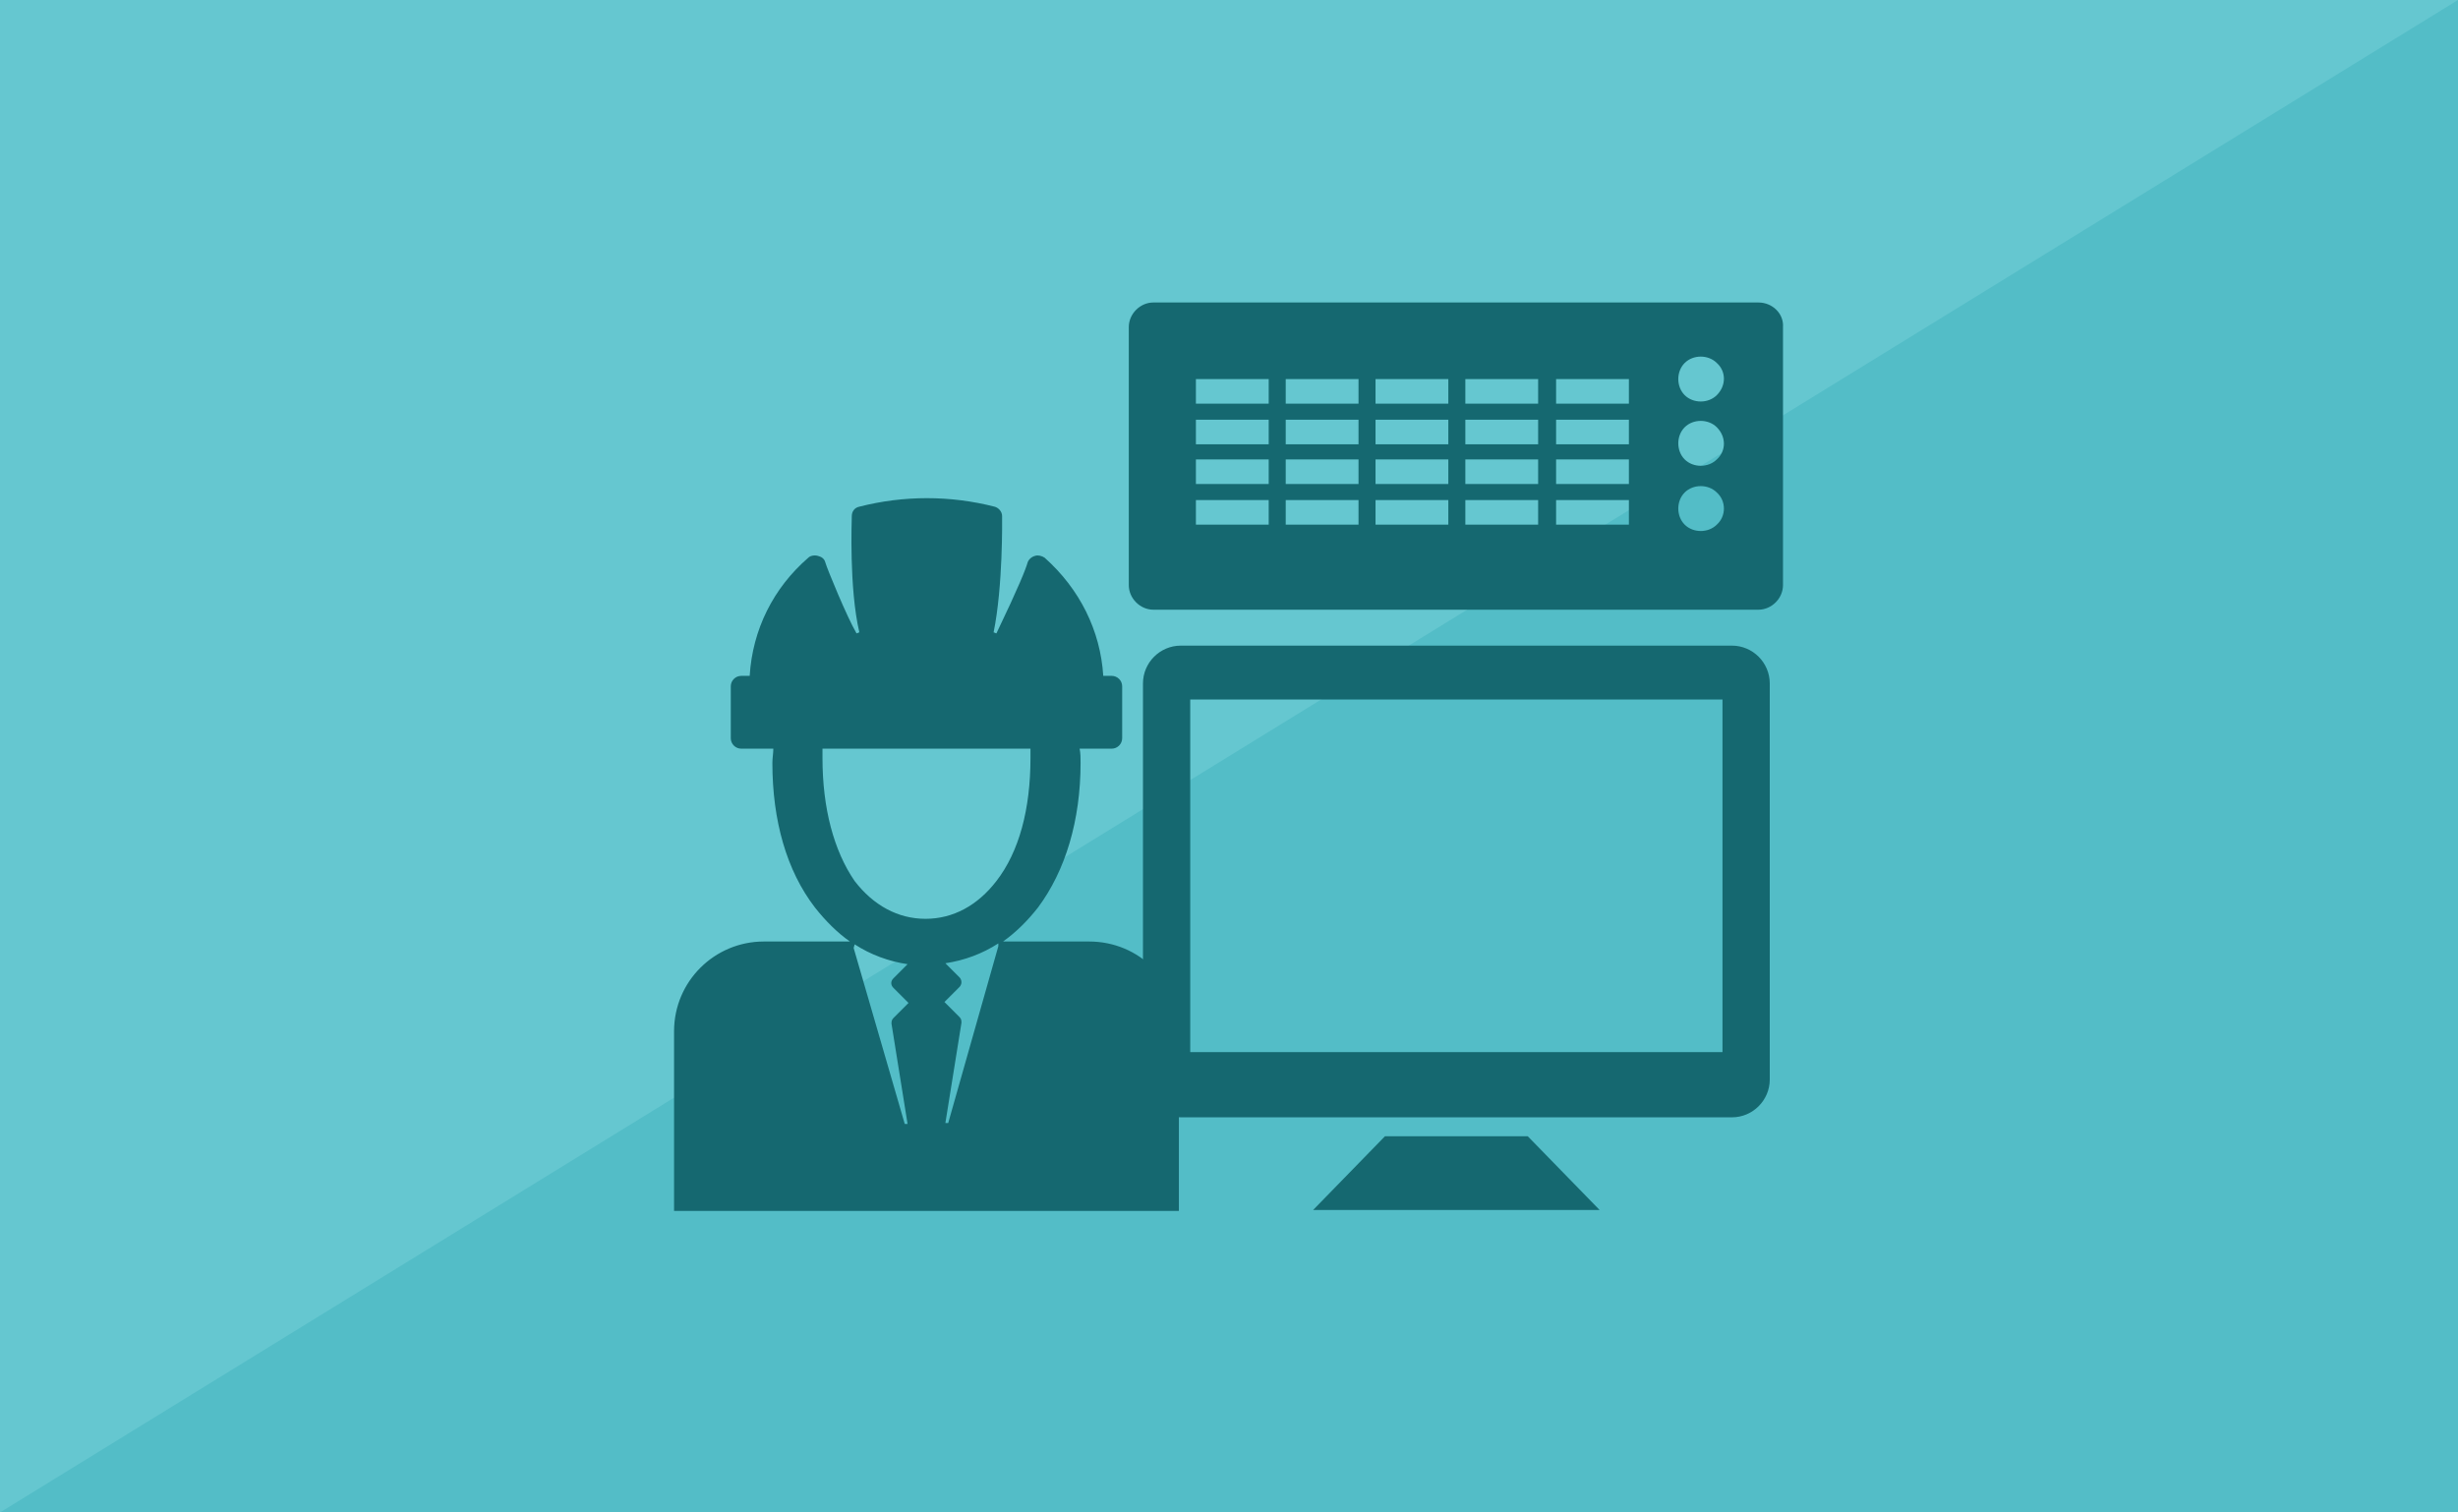<?xml version="1.0" encoding="utf-8"?>
<!-- Generator: Adobe Illustrator 21.1.0, SVG Export Plug-In . SVG Version: 6.00 Build 0)  -->
<svg version="1.1" id="レイヤー_1" xmlns="http://www.w3.org/2000/svg" xmlns:xlink="http://www.w3.org/1999/xlink" x="0px"
	 y="0px" width="260px" height="160px" viewBox="0 0 260 160" style="enable-background:new 0 0 260 160;" xml:space="preserve">
<style type="text/css">
	.st0{fill:#65C7D0;}
	.st1{fill:#53BDC7;}
	.st2{fill:#156870;}
	.st3{fill:none;}
</style>
<g>
	<g>
		<rect y="0" class="st0" width="260" height="160"/>
		<polygon class="st1" points="260,160 0,160 260,0 		"/>
	</g>
</g>
<g>
	<g>
		<g>
			<path class="st2" d="M183.2,68.3h-58.3c-2.2,0-4,1.8-4,4v41.9c0,2.2,1.8,4,4,4h58.3c2.2,0,4-1.8,4-4V72.3
				C187.2,70.1,185.4,68.3,183.2,68.3z M182.2,111.3h-56.3V74h56.3V111.3z"/>
			<polygon class="st2" points="146.5,120.2 138.9,128 169.2,128 161.6,120.2 			"/>
		</g>
	</g>
	<g>
		<path class="st2" d="M115.2,99.6h-9.1c1.4-1,2.6-2.2,3.7-3.6c2.9-3.9,4.5-9.2,4.5-15.3c0-0.5,0-1-0.1-1.5h3.4
			c0.6,0,1.1-0.5,1.1-1.1v-5.5c0-0.6-0.5-1.1-1.1-1.1h-0.9c-0.3-4.8-2.5-9.2-6.2-12.5c-0.3-0.2-0.7-0.3-1-0.2
			c-0.4,0.1-0.7,0.4-0.8,0.7c-0.2,0.7-0.9,2.5-3.3,7.5c-0.1,0-0.2-0.1-0.3-0.1c1-4.9,0.9-11.9,0.9-12.3c0-0.5-0.4-0.9-0.8-1
			c-4.7-1.2-9.6-1.2-14.3,0c-0.5,0.1-0.8,0.5-0.8,1c0,0.4-0.3,7.6,0.8,12.3c-0.1,0-0.2,0.1-0.3,0.1c-1-1.7-3.1-6.8-3.3-7.5
			c-0.1-0.4-0.4-0.6-0.8-0.7c-0.4-0.1-0.8,0-1,0.2c-3.7,3.2-5.9,7.6-6.2,12.5h-0.9c-0.6,0-1.1,0.5-1.1,1.1v5.5
			c0,0.6,0.5,1.1,1.1,1.1h3.4c0,0.5-0.1,1-0.1,1.5c0,6.1,1.5,11.4,4.5,15.3c1.1,1.4,2.4,2.7,3.7,3.6h-9.1c-5.2,0-9.5,4.2-9.5,9.5v19
			h53.4v-19C124.7,103.8,120.5,99.6,115.2,99.6z M87,80.2c0-0.3,0-0.7,0-1h22c0,0.3,0,0.6,0,1c0,5.4-1.2,9.9-3.6,13
			c-2,2.6-4.6,4-7.5,4s-5.5-1.4-7.5-4C88.2,90,87,85.5,87,80.2z M90.4,99.9c1.7,1.1,3.6,1.8,5.6,2.1l-1.5,1.5c-0.3,0.3-0.3,0.7,0,1
			l1.6,1.6l-1.6,1.6c-0.2,0.2-0.2,0.4-0.2,0.6l1.7,10.6h-0.3l-5.4-18.6C90.3,100.2,90.4,100,90.4,99.9z M100.3,118.8H100l1.7-10.6
			c0-0.2,0-0.4-0.2-0.6l-1.6-1.6l1.6-1.6c0.1-0.1,0.2-0.3,0.2-0.5s-0.1-0.4-0.2-0.5l-1.5-1.5c2-0.3,3.9-1,5.6-2.1c0,0.2,0,0.3,0,0.3
			L100.3,118.8z"/>
	</g>
	<g>
		<rect x="145.5" y="52.9" class="st3" width="7.7" height="2.6"/>
		<rect x="136" y="40.1" class="st3" width="7.7" height="2.6"/>
		<rect x="155" y="52.9" class="st3" width="7.7" height="2.6"/>
		<rect x="136" y="44.4" class="st3" width="7.7" height="2.6"/>
		<rect x="145.5" y="40.1" class="st3" width="7.7" height="2.6"/>
		<rect x="145.5" y="44.4" class="st3" width="7.7" height="2.6"/>
		<rect x="145.5" y="48.6" class="st3" width="7.7" height="2.6"/>
		<rect x="126.4" y="44.4" class="st3" width="7.7" height="2.6"/>
		<rect x="126.4" y="48.6" class="st3" width="7.7" height="2.6"/>
		<rect x="136" y="48.6" class="st3" width="7.7" height="2.6"/>
		<rect x="126.4" y="52.9" class="st3" width="7.7" height="2.6"/>
		<rect x="136" y="52.9" class="st3" width="7.7" height="2.6"/>
		<rect x="126.4" y="40.1" class="st3" width="7.7" height="2.6"/>
		<rect x="164.6" y="48.6" class="st3" width="7.7" height="2.6"/>
		<rect x="164.6" y="44.4" class="st3" width="7.7" height="2.6"/>
		<rect x="164.6" y="40.1" class="st3" width="7.7" height="2.6"/>
		<rect x="155" y="44.4" class="st3" width="7.7" height="2.6"/>
		<rect x="155" y="48.6" class="st3" width="7.7" height="2.6"/>
		<rect x="164.6" y="52.9" class="st3" width="7.7" height="2.6"/>
		<rect x="155" y="40.1" class="st3" width="7.7" height="2.6"/>
		<path class="st2" d="M186,32h-64c-1.4,0-2.6,1.2-2.6,2.6v27.3c0,1.4,1.2,2.6,2.6,2.6h64c1.4,0,2.6-1.2,2.6-2.6V34.6
			C188.7,33.2,187.5,32,186,32z M134.2,55.5h-7.7v-2.6h7.7V55.5z M134.2,51.2h-7.7v-2.6h7.7V51.2z M134.2,47h-7.7v-2.6h7.7V47z
			 M134.2,42.7h-7.7v-2.6h7.7V42.7z M143.7,55.5H136v-2.6h7.7V55.5z M143.7,51.2H136v-2.6h7.7V51.2z M143.7,47H136v-2.6h7.7V47z
			 M143.7,42.7H136v-2.6h7.7V42.7z M153.2,55.5h-7.7v-2.6h7.7V55.5z M153.2,51.2h-7.7v-2.6h7.7V51.2z M153.2,47h-7.7v-2.6h7.7V47z
			 M153.2,42.7h-7.7v-2.6h7.7V42.7z M162.8,55.5H155v-2.6h7.7v2.6H162.8z M162.8,51.2H155v-2.6h7.7v2.6H162.8z M162.8,47H155v-2.6
			h7.7V47H162.8z M162.8,42.7H155v-2.6h7.7v2.6H162.8z M172.3,55.5h-7.7v-2.6h7.7V55.5z M172.3,51.2h-7.7v-2.6h7.7V51.2z M172.3,47
			h-7.7v-2.6h7.7V47z M172.3,42.7h-7.7v-2.6h7.7V42.7z M181.6,55.5c-0.9,0.9-2.5,0.9-3.4,0s-0.9-2.5,0-3.4s2.5-0.9,3.4,0
			C182.6,53,182.6,54.6,181.6,55.5z M181.6,48.6c-0.9,0.9-2.5,0.9-3.4,0s-0.9-2.5,0-3.4s2.5-0.9,3.4,0
			C182.6,46.2,182.6,47.7,181.6,48.6z M181.6,41.8c-0.9,0.9-2.5,0.9-3.4,0s-0.9-2.5,0-3.4s2.5-0.9,3.4,0
			C182.6,39.3,182.6,40.8,181.6,41.8z"/>
	</g>
</g>
</svg>
